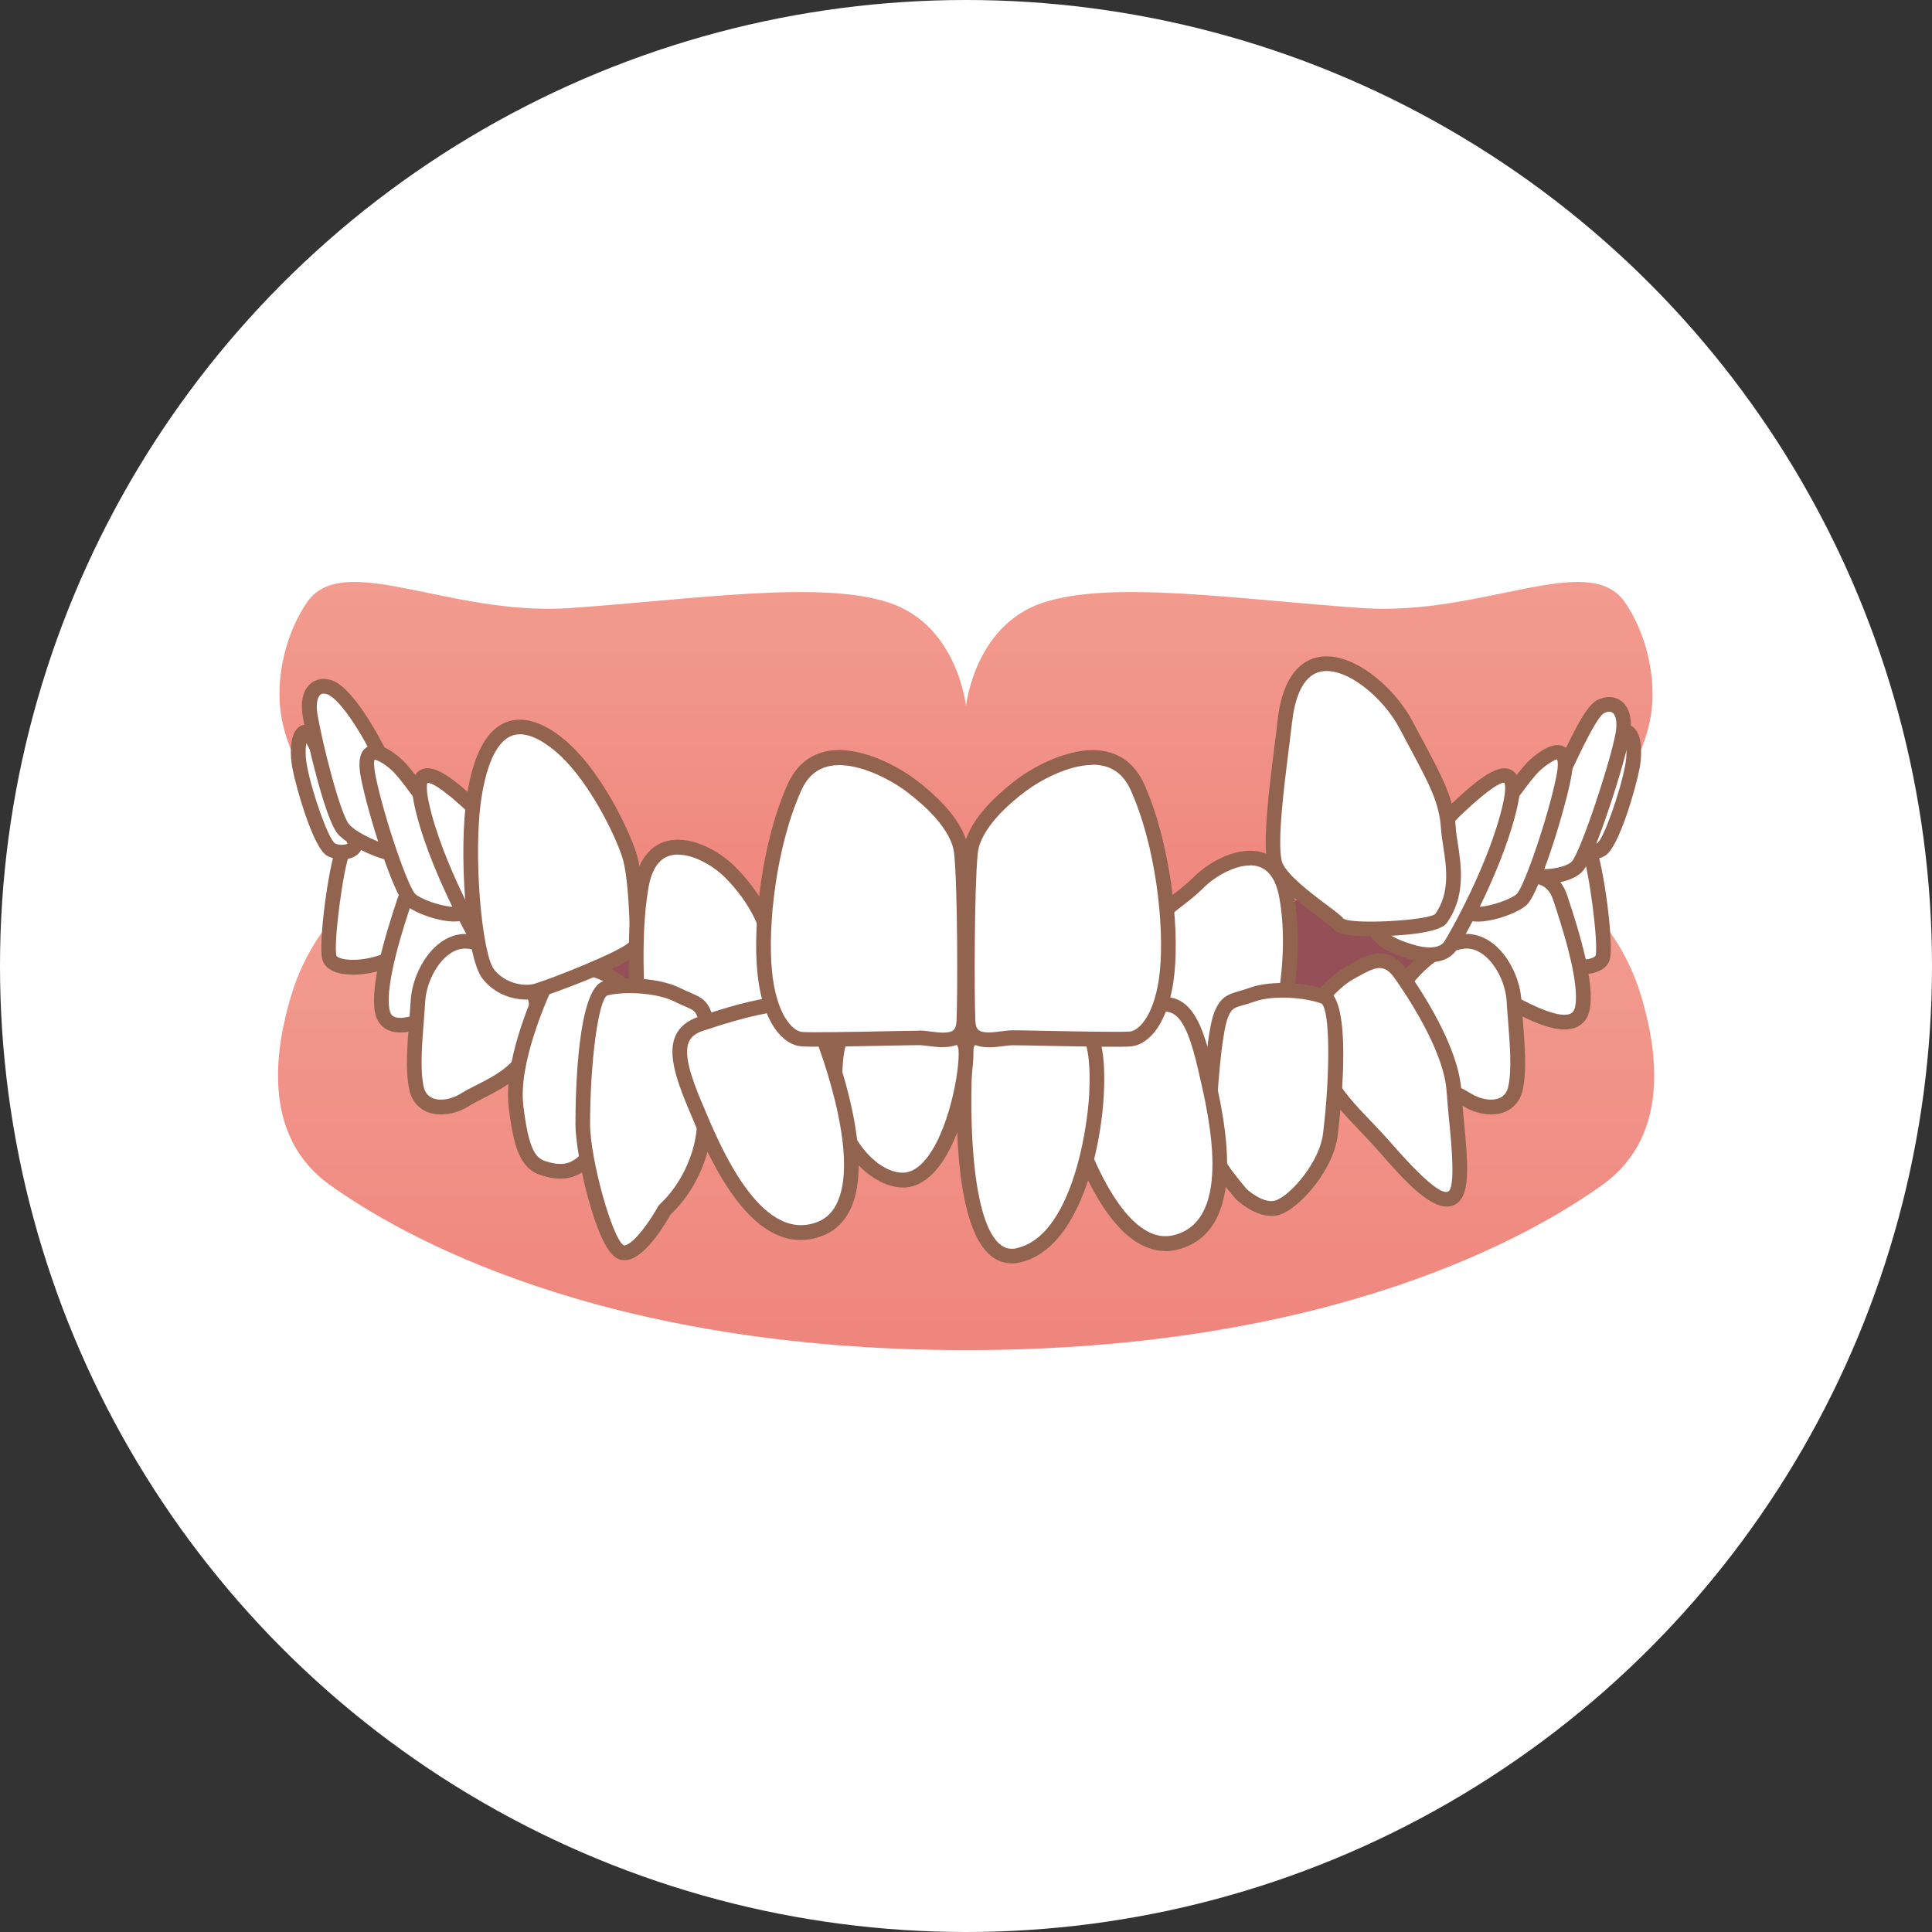 <?xml version="1.0" encoding="UTF-8"?><svg id="_レイヤー_2" xmlns="http://www.w3.org/2000/svg" xmlns:xlink="http://www.w3.org/1999/xlink" viewBox="0 0 186 186"><rect x="0" y="0" width="186" height="186" fill="#333333" stroke="none"/><defs><linearGradient id="_名称未設定グラデーション_3" x1="93" y1="88.71" x2="93" y2="129.98" gradientUnits="userSpaceOnUse"><stop offset="0" stop-color="#f29b8f"/><stop offset="1" stop-color="#ef857d"/></linearGradient><linearGradient id="_名称未設定グラデーション_3-2" x1="93" y1="56.02" x2="93" y2="89.43" xlink:href="#_名称未設定グラデーション_3"/></defs><g id="photo_css"><circle cx="93" cy="93" r="93" style="fill:#fff;"/><path d="m93,89.43c-32.13,0-50.22-7.19-58.51-11.79v13.03c7.01,4.78,27.53,16.65,58.51,16.65s51.5-11.87,58.51-16.65v-13.03c-8.29,4.6-26.38,11.79-58.51,11.79Z" style="fill:#955057;"/><path d="m93,107.32c-38.78,0-61.18-18.61-61.18-18.61,0,0-2.49,2.7-3.83,7.28-1.35,4.58-3.02,13.2,3.72,18.05,6.74,4.85,26,15.94,61.3,15.94s54.56-11.09,61.3-15.94c6.74-4.85,5.07-13.47,3.72-18.05-1.35-4.58-3.83-7.28-3.83-7.28,0,0-22.4,18.61-61.18,18.61Z" style="fill:url(#_名称未設定グラデーション_3);"/><path d="m93,89.43c-47.24,0-64.14-15.55-64.14-15.55,0,0-1.55-2.49-1.89-5.72-.33-3.23.56-7.2,2.58-10.16,3.46-5.08,13.74,1.35,25.33.54,12.13-.85,24.17-2.7,30.74-.51,6.57,2.19,7.38,9.94,7.38,9.94,0,0,.81-7.75,7.38-9.94,6.57-2.19,18.61-.34,30.74.51,11.59.81,21.86-5.62,25.33-.54,2.02,2.96,2.91,6.93,2.58,10.16-.33,3.23-1.89,5.72-1.89,5.72,0,0-16.9,15.55-64.14,15.55Z" style="fill:url(#_名称未設定グラデーション_3-2);"/><path d="m142.4,85.45c.42-1.41,2.17-2.57,4.28-3.67,2.19-1.14,5.59-1.57,6.29.09.7,1.66,1.66,9,1.31,10.31-.35,1.31-3.93,1.22-6.29-.09-1.78-.99-6.02-5.23-5.59-6.64Z" style="fill:#fff;"/><path d="m152.02,93.83c-1.41,0-3.08-.4-4.37-1.12-1.64-.91-6.54-5.41-5.93-7.47h0c.53-1.76,2.64-3.06,4.64-4.1,1.66-.87,4.2-1.43,5.84-.84.69.25,1.19.69,1.44,1.29.73,1.73,1.76,9.22,1.34,10.77-.09.35-.36.84-1.1,1.15-.5.21-1.14.31-1.85.31Zm-8.94-8.18c-.15.89,3.33,4.75,5.26,5.82,1.66.92,4,1.15,4.98.74.18-.08.28-.16.29-.21.3-1.13-.63-8.32-1.28-9.86-.09-.22-.29-.39-.61-.5-1.07-.39-3.13-.05-4.7.77-1.63.85-3.55,1.98-3.93,3.24Z" style="fill:#92644f;"/><path d="m138.53,88.5c.64-2.07,2.77-2.71,5.31-3.51s5.4-1.43,6.36,1.43c.95,2.86,2.63,8.07,2.15,10.61-.48,2.54-4.04.88-5.39.22-2.57-1.24-4.14-2.41-5.88-3.68-1.75-1.27-3.18-3.02-2.54-5.08Z" style="fill:#fff;"/><path d="m150.62,99.11c-1.26,0-2.73-.61-3.97-1.21-2.52-1.21-4.09-2.36-5.76-3.57l-.23-.17c-3.11-2.26-3.24-4.44-2.8-5.87h0c.74-2.4,3.15-3.15,5.69-3.95,2.03-.63,6.07-1.9,7.33,1.86,1.26,3.78,2.65,8.45,2.17,10.97-.18.99-.74,1.45-1.17,1.67-.38.19-.8.27-1.26.27Zm-11.41-10.4c-.44,1.43.33,2.88,2.28,4.3l.23.17c1.62,1.18,3.14,2.29,5.54,3.44,1.99.96,3.32,1.28,3.97.95.14-.07.33-.22.42-.67.47-2.49-1.42-8.13-2.12-10.26-.6-1.8-2.03-2.05-5.47-.98-2.46.77-4.33,1.35-4.85,3.04h0Z" style="fill:#92644f;"/><path d="m134.8,95.24c.64-1.27,3.34-4.29,6.04-4.61,2.7-.32,4.77,3.02,4.93,5.72s.63,6.16.15,8.38c-.48,2.22-2.97,2.24-4.72,1.12-1.75-1.11-5.44-2.19-6.23-5.37-.79-3.18-.79-3.97-.16-5.24Z" style="fill:#fff;"/><path d="m143.55,107.29c-.9,0-1.88-.29-2.73-.83-.36-.23-.83-.47-1.34-.73-1.9-.97-4.51-2.29-5.2-5.07-.78-3.12-.88-4.18-.11-5.73h0c.66-1.32,3.49-4.63,6.59-4.99,1.09-.13,2.18.23,3.13,1.02,1.43,1.2,2.46,3.35,2.58,5.36.04.61.09,1.26.14,1.92.19,2.38.38,4.83,0,6.65-.28,1.3-1.09,1.89-1.71,2.15-.4.17-.86.25-1.34.25Zm-2.35-15.97c-.09,0-.18,0-.28.02-2.37.28-4.92,3.08-5.49,4.22h0c-.52,1.04-.57,1.64.21,4.75.54,2.16,2.72,3.26,4.47,4.15.54.27,1.04.53,1.46.79.92.59,2.04.78,2.77.47.47-.19.75-.57.87-1.14.35-1.62.15-4.07-.02-6.24-.05-.67-.11-1.33-.14-1.95-.1-1.62-.95-3.41-2.08-4.35-.57-.48-1.17-.72-1.78-.72Zm-6.4,3.92h.01-.01Z" style="fill:#92644f;"/><path d="m126.09,98.08c.14-1,2.11-3.46,3.87-4.43,1.76-.97,3.33-2.07,4.86.07,1.53,2.14,4.91,7.33,5.17,11.32s1.24,9.54-.24,10.3c-1.48.76-4.48-2.67-6.53-5.04-1.86-2.15-4.55-4.46-5.46-6.71-.9-2.26-1.81-4.51-1.67-5.51Z" style="fill:#fff;"/><path d="m139.28,116.16c-1.76,0-4.05-2.45-6.6-5.39-.51-.59-1.09-1.19-1.67-1.8-1.58-1.65-3.21-3.36-3.91-5.11-1.17-2.92-1.86-4.77-1.71-5.87h0c.19-1.35,2.4-3.95,4.22-4.95l.35-.19c1.62-.91,3.64-2.04,5.43.47,1.5,2.11,5.03,7.46,5.3,11.69.06.89.15,1.85.24,2.82.44,4.55.63,7.38-.87,8.15-.25.13-.51.19-.79.19Zm-12.49-17.98c-.11.81.85,3.21,1.62,5.15.6,1.5,2.13,3.11,3.62,4.66.6.63,1.19,1.25,1.72,1.85,1.16,1.33,4.68,5.38,5.67,4.87.72-.37.32-4.52.1-6.75-.09-.99-.19-1.97-.25-2.87-.25-3.97-3.92-9.39-5.04-10.96-1.01-1.42-1.83-1.04-3.58-.06l-.36.2c-1.66.92-3.41,3.24-3.51,3.91h0Z" style="fill:#92644f;"/><path d="m110.29,91.55c.38-3.78,2.76-4.24,5.04-6.53,2.28-2.28,7.54-4.57,8.56,1.37,1.03,5.94-.56,11.49-.68,13.2-.11,1.71-2.06,3.2-3.65,3.2s-6.12.28-7.19.69c-1.07.41-1.6-.46-1.71-2.51-.11-2.06-.6-7.13-.37-9.41Z" style="fill:#fff;"/><path d="m111.89,104.28c-.36,0-.64-.12-.83-.24-.68-.44-1.02-1.38-1.11-3.04-.03-.46-.07-1.08-.12-1.79-.18-2.49-.43-5.91-.24-7.73.3-3.02,1.81-4.18,3.41-5.41.6-.46,1.22-.94,1.83-1.55,1.68-1.68,4.51-3.15,6.79-2.43,1.09.34,2.48,1.35,2.97,4.18.81,4.69.05,9.07-.41,11.69-.13.74-.23,1.32-.25,1.68-.14,2.17-2.46,3.86-4.36,3.86-1.73,0-6.04.3-6.94.64-.27.1-.52.15-.73.15Zm8.46-20.96c-1.52,0-3.36,1.03-4.53,2.2-.67.67-1.36,1.2-1.97,1.67-1.52,1.17-2.63,2.02-2.87,4.43h0c-.17,1.7.08,5.19.25,7.49.05.72.1,1.34.12,1.81.09,1.64.43,1.9.47,1.93.05.03.18,0,.28-.04,1.26-.48,6.03-.73,7.45-.73,1.22,0,2.86-1.19,2.95-2.54.03-.43.14-1.05.27-1.83.44-2.53,1.18-6.76.41-11.21-.3-1.71-.97-2.74-2.01-3.07-.26-.08-.54-.12-.83-.12Zm-10.07,8.23h.01-.01Z" style="fill:#92644f;"/><path d="m119.45,114.9s2.03,2,3.72,1.29c1.69-.71,4.54-4.01,4.9-6.96.36-2.94,1.18-12.59-.57-13.26-1.75-.67-5.02-.9-6.94-.22-1.85.66-2.35.4-2.99,1.93-.65,1.53-1.21,8.03-1.16,11.2.04,2.24,1.08,3.7,3.04,6.02Z" style="fill:#fff;"/><path d="m122.4,117.06c-1.76,0-3.37-1.57-3.45-1.65-.02-.02-.03-.03-.04-.05-1.91-2.26-3.16-3.94-3.2-6.46-.05-3.13.5-9.8,1.21-11.49.6-1.42,1.23-1.66,2.37-1.99.29-.08.63-.18,1.04-.33,2.13-.76,5.56-.49,7.43.23,2.43.93,1.4,10.96,1.02,14.01-.4,3.23-3.46,6.74-5.33,7.52-.35.15-.7.21-1.05.21Zm-2.43-2.64c.5.48,1.92,1.54,2.93,1.12,1.53-.64,4.15-3.76,4.47-6.39.73-5.97.66-11.94-.14-12.53-1.58-.6-4.68-.83-6.43-.2-.44.16-.81.26-1.12.35-.95.28-1.09.32-1.46,1.18-.58,1.37-1.15,7.68-1.1,10.91.03,1.98.94,3.28,2.85,5.55Z" style="fill:#92644f;"/><path d="m113.37,119.56c6.29-1.8,3.7-12.33,2.66-16.77-1.04-4.45-2.15-6.8-5.01-5.91-2.65.82-9.87,3-9.33,5.69.53,2.69,4.76,18.98,11.68,16.99Z" style="fill:#fff;"/><path d="m112.21,120.44c-.92,0-1.82-.27-2.71-.81-5.61-3.42-8.48-16.79-8.51-16.92-.57-2.88,4.57-4.89,9.68-6.47l.14-.04c1.09-.34,2.05-.28,2.85.18,1.54.88,2.34,3.14,3.06,6.25l.06.27c1.08,4.61,3.6,15.4-3.22,17.35h0c-.45.13-.91.2-1.36.2Zm1.16-.88h.01-.01Zm-1.25-22.17c-.27,0-.56.05-.9.15l-.14.04c-7.53,2.33-8.89,3.92-8.71,4.84.53,2.69,3.43,13.29,7.86,15.99.98.6,1.94.75,2.94.46,5.52-1.58,3.22-11.45,2.23-15.66l-.06-.27c-.56-2.38-1.23-4.68-2.39-5.34-.25-.14-.52-.21-.83-.21Z" style="fill:#92644f;"/><path d="m98.04,120.85c5.41-1.2,7.29-10.94,7.52-15.5.23-4.56-.46-7.52-3.19-7.07-2.74.46-9.15-.03-9.37,2.71-.23,2.74-1.11,21.23,5.04,19.86Z" style="fill:#fff;"/><path d="m97.42,121.63c-.78,0-1.51-.28-2.13-.82-4.29-3.74-3.01-19.72-3-19.88.22-2.68,4.26-2.93,7.51-3.13.94-.06,1.82-.11,2.45-.22,1.02-.17,1.86.04,2.53.63,1.21,1.07,1.68,3.35,1.49,7.17-.25,5.02-2.26,14.86-8.08,16.16-.26.06-.52.09-.78.09Zm.47-1.47l.15.69-.15-.69c5.16-1.15,6.78-11.1,6.97-14.84.16-3.26-.18-5.29-1.02-6.04-.21-.19-.58-.42-1.35-.29-.71.12-1.62.17-2.6.24-2.42.15-6.07.38-6.19,1.83-.42,5.02-.35,16.19,2.52,18.69.49.43,1.02.56,1.67.42Z" style="fill:#92644f;"/><path d="m43.6,85.45c-.42-1.41-2.17-2.57-4.28-3.67-2.19-1.14-5.59-1.57-6.29.09-.7,1.66-1.66,9-1.31,10.31.35,1.31,3.93,1.22,6.29-.09,1.78-.99,6.02-5.23,5.59-6.64Z" style="fill:#fff;"/><path d="m33.98,93.83c-.71,0-1.35-.1-1.85-.31-.74-.32-1.01-.8-1.1-1.15-.41-1.55.61-9.04,1.34-10.77.25-.59.75-1.04,1.44-1.29,1.63-.59,4.17-.02,5.84.84,2,1.04,4.11,2.34,4.64,4.1h0c.61,2.05-4.29,6.55-5.93,7.47-1.29.72-2.96,1.12-4.37,1.12Zm1.4-12.35c-.42,0-.8.05-1.1.16-.32.11-.52.28-.61.5-.65,1.54-1.58,8.73-1.28,9.86.01.05.11.14.29.21.98.41,3.31.19,4.98-.74,1.93-1.07,5.41-4.93,5.26-5.82-.38-1.26-2.3-2.39-3.93-3.24-1.13-.59-2.52-.93-3.61-.93Z" style="fill:#92644f;"/><path d="m50.62,88.79c-.64-2.07-2.77-2.71-5.31-3.51-2.54-.79-5.4-1.43-6.36,1.43-.95,2.86-2.63,8.07-2.15,10.61.48,2.54,4.04.88,5.39.22,2.57-1.24,4.14-2.41,5.88-3.68,1.75-1.27,3.18-3.02,2.54-5.08Z" style="fill:#fff;"/><path d="m38.53,99.4c-.45,0-.88-.08-1.26-.27-.43-.22-.99-.69-1.17-1.67-.47-2.52.91-7.19,2.17-10.97,1.25-3.75,5.3-2.49,7.24-1.88,2.63.82,5.04,1.58,5.78,3.97h0c.44,1.43.31,3.6-2.8,5.87l-.23.17c-1.67,1.21-3.24,2.36-5.76,3.57-1.24.6-2.71,1.21-3.97,1.21Zm3.39-14.08c-1.15,0-1.92.45-2.3,1.62-.71,2.13-2.59,7.77-2.12,10.26.08.45.28.6.42.67.65.33,1.98,0,3.97-.95,2.4-1.16,3.93-2.27,5.54-3.44l.23-.17c1.95-1.42,2.72-2.87,2.28-4.3h0c-.52-1.69-2.39-2.27-4.76-3.01-1.3-.41-2.39-.67-3.25-.67Z" style="fill:#92644f;"/><path d="m51.2,95.24c-.64-1.27-3.34-4.29-6.04-4.61-2.7-.32-4.77,3.02-4.93,5.72-.16,2.7-.63,6.16-.15,8.38.48,2.22,2.97,2.24,4.72,1.12s5.44-2.19,6.23-5.37c.79-3.18.79-3.97.16-5.24Z" style="fill:#fff;"/><path d="m42.45,107.29c-.48,0-.94-.08-1.34-.25-.63-.26-1.43-.85-1.71-2.15-.39-1.82-.19-4.28,0-6.65.05-.66.1-1.31.14-1.92.12-2.01,1.16-4.16,2.58-5.36.95-.8,2.04-1.15,3.13-1.02,3.1.36,5.93,3.68,6.59,4.99h0c.77,1.55.67,2.61-.11,5.73-.7,2.79-3.3,4.11-5.2,5.07-.5.26-.98.5-1.34.73-.86.55-1.84.83-2.73.83Zm2.35-15.97c-.61,0-1.21.24-1.78.72-1.13.95-1.98,2.74-2.08,4.35-.04.62-.09,1.27-.14,1.94-.17,2.17-.37,4.63-.02,6.25.12.57.41.95.87,1.14.73.31,1.85.12,2.77-.47.42-.27.92-.52,1.46-.79,1.75-.89,3.93-1.99,4.47-4.15.78-3.11.73-3.72.21-4.75h0c-.57-1.14-3.12-3.94-5.49-4.22-.09-.01-.18-.02-.28-.02Z" style="fill:#92644f;"/><path d="m62.07,97.12c-.32-.95-2.7-3.02-4.61-3.65-1.91-.64-3.65-1.43-4.77.95-1.11,2.38-3.5,8.1-3.02,12.08.48,3.97,1.1,5.53,2.69,6.01,1.59.48,3.34.64,4.93-2.07,1.44-2.45,3.67-5.21,4.14-7.59.48-2.38.95-4.77.64-5.72Z" style="fill:#fff;"/><path d="m53.94,113.47c-.63,0-1.23-.13-1.78-.3-2.1-.63-2.72-2.72-3.19-6.6-.5-4.21,1.99-10.11,3.08-12.46,1.31-2.8,3.5-2.05,5.26-1.45l.38.13c1.98.66,4.62,2.81,5.06,4.1h0c.35,1.06,0,3-.61,6.08-.37,1.85-1.66,3.83-2.91,5.74-.46.71-.92,1.4-1.32,2.08-1.23,2.1-2.64,2.68-3.96,2.68Zm.91-19.96c-.65,0-1.1.32-1.51,1.2-.81,1.74-3.43,7.74-2.96,11.69.5,4.17,1.13,5.09,2.19,5.41,1.38.41,2.74.59,4.11-1.75.41-.69.88-1.41,1.35-2.14,1.18-1.8,2.39-3.65,2.71-5.24.41-2.04.92-4.58.66-5.36h0c-.21-.64-2.36-2.61-4.16-3.21l-.39-.13c-.84-.29-1.48-.49-2-.49Z" style="fill:#92644f;"/><path d="m86.92,113.62c-2.87,0-6.26-3.71-6.49-8.27-.23-4.56.46-7.52,3.19-7.07,2.74.46,9.15-.03,9.37,2.71.23,2.74-1.78,12.63-6.08,12.63Z" style="fill:#fff;"/><path d="m86.92,114.32c-3.12,0-6.94-3.91-7.2-8.94-.19-3.81.28-6.09,1.49-7.17.66-.59,1.51-.8,2.53-.63.63.11,1.52.16,2.45.22,3.25.2,7.29.45,7.51,3.13.17,2.08-.92,8.82-3.73,11.88-.93,1.01-1.95,1.52-3.06,1.52Zm-3.83-15.38c-.5,0-.77.18-.94.33-.84.75-1.18,2.78-1.02,6.04.21,4.21,3.33,7.59,5.78,7.59.69,0,1.37-.36,2.01-1.06,2.39-2.6,3.52-8.85,3.36-10.8-.12-1.46-3.77-1.68-6.19-1.83-.97-.06-1.89-.12-2.6-.24-.15-.03-.29-.04-.42-.04Z" style="fill:#92644f;"/><path d="m152.92,77.88c.63-1.51,2.63-6.39,3.31-7.19.69-.8,1.37.8.91,3.2-.46,2.4-2.06,7.31-2.97,7.88-.91.57-2.74.23-2.28-.8.46-1.03.46-1.71,1.03-3.08Z" style="fill:#fff;"/><path d="m153.1,82.74c-.59,0-1.16-.17-1.53-.49-.47-.41-.59-1-.33-1.58.2-.45.3-.83.42-1.27.13-.49.29-1.05.6-1.79t0,0l.17-.41c1.32-3.19,2.64-6.25,3.26-6.97.45-.52.98-.52,1.34-.35,1.01.49,1.13,2.43.81,4.14-.33,1.72-1.94,7.5-3.29,8.35-.41.26-.94.38-1.45.38Zm-.55-1.53c.22.12.85.19,1.25-.06.6-.46,2.14-4.76,2.65-7.41.19-1,.15-1.75.06-2.19-.75,1.33-2.23,4.9-2.76,6.18l-.17.42c-.28.66-.41,1.15-.54,1.62-.13.47-.25.91-.48,1.45Z" style="fill:#92644f;"/><path d="m148.58,78.45c1.56-3.26,4.18-9.66,5.48-10.39,1.2-.67,2.63,0,2.17,2.63s-3.31,11.42-4.34,12.67c-1.03,1.26-5.37,1.48-5.6,0-.23-1.48,1.57-3.42,2.28-4.91Z" style="fill:#fff;"/><path d="m148.64,85.09c-.53,0-1.04-.06-1.47-.18-1.23-.34-1.52-1.06-1.58-1.45-.2-1.28.66-2.61,1.49-3.89.33-.52.65-1.01.85-1.43h0c.35-.72.74-1.6,1.17-2.54,2.05-4.52,3.47-7.53,4.6-8.16.81-.45,1.68-.45,2.34.02.48.34,1.24,1.23.87,3.35-.43,2.49-3.3,11.54-4.49,13-.69.85-2.34,1.29-3.8,1.29Zm6.28-16.57c-.16,0-.33.05-.51.15-.81.46-2.81,4.87-4.01,7.51-.43.95-.83,1.83-1.18,2.57h0c-.24.51-.58,1.03-.94,1.59-.65,1.01-1.39,2.16-1.28,2.91,0,.05.15.19.55.3,1.29.35,3.33-.08,3.8-.64.89-1.09,3.73-9.68,4.19-12.35.2-1.14-.02-1.76-.3-1.95-.09-.06-.19-.09-.31-.09Zm-6.34,9.93h.01-.01Z" style="fill:#92644f;"/><path d="m141.61,82.56c.9-2,5.02-7.88,6.17-8.91,1.14-1.03,3.54-2.63,2.74,1.26-.8,3.88-3.08,10.73-4,11.65-.91.91-5.25,2.28-5.6.8-.34-1.48-.34-2.51.69-4.8Z" style="fill:#fff;"/><path d="m142.22,88.72c-.32,0-.61-.03-.86-.1-.81-.23-1.05-.79-1.12-1.1-.37-1.62-.36-2.82.73-5.25h0c.9-2,5.05-7.98,6.34-9.14.97-.87,2.33-1.79,3.33-1.22.98.56.8,2.07.58,3.15-.76,3.7-3.07,10.89-4.19,12.01-.74.75-3.13,1.66-4.81,1.66Zm7.68-15.61c-.13,0-.8.31-1.64,1.07-1.05.95-5.12,6.72-5.99,8.67h0c-.98,2.18-.94,3.03-.64,4.35.02.02.19.1.58.11,1.27,0,3.35-.78,3.82-1.25.69-.69,2.97-7.22,3.8-11.29.28-1.35.07-1.66.07-1.66Zm-8.28,9.45h.01-.01Z" style="fill:#92644f;"/><path d="m132.54,88.09c1.01-2.4,5.65-8.27,7.7-10.21,2.06-1.94,6.39-5.94,5.14-.34-1.26,5.6-5.07,12.5-5.76,13.52-.69,1.03-2.28,1.03-3.77.57-1.48-.46-4.22-1.37-3.31-3.54Z" style="fill:#fff;"/><path d="m137.61,92.63c-.6,0-1.26-.11-1.97-.32-1.61-.49-3.18-1.13-3.77-2.4-.3-.64-.29-1.35.02-2.09h0c1.07-2.54,5.75-8.46,7.87-10.45,2.66-2.51,4.55-3.92,5.78-3.22,1.05.6.83,2.21.53,3.55-1.24,5.54-5.01,12.49-5.86,13.76-.52.78-1.44,1.18-2.6,1.18Zm7.17-17.28c-.24,0-1.15.3-4.05,3.04-1.94,1.83-6.56,7.67-7.53,9.97h0c-.2.48-.12.77-.04.94.41.88,2.16,1.42,2.91,1.65,1.06.33,2.48.45,2.97-.29.48-.72,4.38-7.58,5.66-13.29.38-1.68.12-2.02.12-2.02,0,0-.02,0-.03,0Zm-12.24,12.74h.01-.01Z" style="fill:#92644f;"/><path d="m122.72,83.03c-.58-2.5.54-9.69.99-13.62,1.11-9.74,9.03-4.58,11.66.37,2.62,4.95,3.88,6.93,4.08,9.96.14,2.19,1.41,5.73-.74,8.72-.7.97-9.17,1.34-9.81.52-.63-.82-5.69-3.84-6.18-5.95Z" style="fill:#fff;"/><path d="m132.12,90.14c-3.22,0-3.61-.5-3.78-.73-.14-.18-.83-.69-1.44-1.15-1.89-1.42-4.47-3.36-4.87-5.07-.49-2.14.15-7.22.66-11.3.12-.94.23-1.81.31-2.56.51-4.49,2.42-5.78,3.94-6.07,3.14-.6,7.21,2.72,9.05,6.19l.91,1.7c2.04,3.82,3.07,5.74,3.25,8.54.03.44.11.97.2,1.52.33,2.14.78,5.08-1.07,7.66-.77,1.07-5.21,1.24-6.55,1.26-.21,0-.42,0-.61,0Zm-2.72-1.66c1.09.52,7.94.15,8.77-.48,1.47-2.06,1.08-4.56.77-6.56-.09-.59-.18-1.14-.21-1.65-.16-2.5-1.08-4.21-3.09-7.97l-.91-1.71c-1.56-2.95-5.11-5.92-7.53-5.46-1.9.36-2.57,2.83-2.8,4.83-.09.76-.2,1.64-.32,2.58-.47,3.76-1.12,8.91-.69,10.8.28,1.21,2.82,3.12,4.34,4.26.89.67,1.39,1.05,1.65,1.35Zm.06.07h.01-.01Z" style="fill:#92644f;"/><path d="m33.08,77.88c-.63-1.51-2.63-6.39-3.31-7.19-.69-.8-1.37.8-.91,3.2.46,2.4,2.06,7.31,2.97,7.88.91.57,2.74.23,2.28-.8-.46-1.03-.46-1.71-1.03-3.08Z" style="fill:#fff;"/><path d="m32.9,82.74c-.51,0-1.03-.13-1.45-.38-1.35-.84-2.96-6.63-3.29-8.35-.33-1.71-.2-3.66.81-4.14.35-.17.89-.17,1.34.35.62.72,1.93,3.78,3.26,6.97l.17.41h0c.31.75.46,1.3.6,1.8.12.44.22.82.42,1.27.26.59.14,1.18-.33,1.58-.37.33-.95.49-1.53.49Zm-3.4-11.19c-.09.44-.13,1.19.06,2.2.5,2.65,2.04,6.95,2.66,7.42.39.24,1.02.18,1.24.06-.24-.55-.36-.99-.48-1.45-.13-.47-.26-.96-.54-1.62l-.17-.41c-.53-1.29-2.02-4.88-2.76-6.19Z" style="fill:#92644f;"/><path d="m36.83,73.15c-1.56-3.26-3.49-6.12-4.8-6.85-1.2-.67-2.63,0-2.17,2.63.46,2.63,2.15,9.61,3.18,10.87,1.03,1.26,6.05,3.47,6.28,1.98.23-1.48-1.78-7.14-2.49-8.63Z" style="fill:#fff;"/><path d="m38.51,82.98c-1.83,0-5.13-1.65-6.02-2.73-1.22-1.5-2.95-9.01-3.33-11.19-.37-2.12.39-3.01.87-3.35.66-.46,1.53-.47,2.34-.02,1.68.95,3.79,4.45,5.09,7.16h0c.64,1.34,2.82,7.26,2.55,9.04-.08.51-.43.88-.96,1.02-.16.04-.35.06-.55.06Zm-7.33-16.21c-.12,0-.23.03-.31.09-.27.19-.49.81-.3,1.95.5,2.9,2.17,9.49,3.03,10.54.83,1.01,4.22,2.38,5.04,2.22.08-1.4-1.7-6.56-2.44-8.1h0c-1.54-3.23-3.39-5.91-4.5-6.54-.18-.1-.36-.15-.51-.15Z" style="fill:#92644f;"/><path d="m44.39,82.56c-.9-2-5.02-7.88-6.17-8.91-1.14-1.03-3.54-2.63-2.74,1.26.8,3.88,3.08,10.73,4,11.65.91.91,5.25,2.28,5.6.8.34-1.48.34-2.51-.69-4.8Z" style="fill:#fff;"/><path d="m43.78,88.72c-1.68,0-4.06-.91-4.81-1.66-1.12-1.12-3.43-8.3-4.19-12.01-.22-1.08-.4-2.58.58-3.15,1-.57,2.36.35,3.33,1.22,1.29,1.16,5.44,7.14,6.34,9.14h0c1.09,2.42,1.1,3.62.73,5.25-.07.31-.31.86-1.12,1.1-.25.07-.54.1-.86.1Zm-7.73-15.57s-.13.39.12,1.62c.84,4.07,3.11,10.6,3.8,11.29.47.47,2.53,1.25,3.82,1.25.39,0,.56-.09.59-.12.3-1.3.33-2.16-.65-4.34-.88-1.95-4.94-7.72-5.99-8.67-.83-.75-1.49-1.05-1.7-1.03Z" style="fill:#92644f;"/><path d="m53.46,88.09c-1.01-2.4-5.65-8.27-7.7-10.21-2.06-1.94-6.39-5.94-5.14-.34,1.26,5.6,5.07,12.5,5.76,13.52.69,1.03,2.28,1.03,3.77.57,1.48-.46,4.22-1.37,3.31-3.54Z" style="fill:#fff;"/><path d="m48.39,92.63c-1.16,0-2.08-.4-2.6-1.18-.85-1.28-4.62-8.23-5.86-13.76-.3-1.34-.51-2.95.53-3.55,1.23-.7,3.13.71,5.78,3.22,2.11,2,6.8,7.91,7.87,10.45h0c.31.74.32,1.45.02,2.09-.59,1.27-2.17,1.91-3.77,2.4-.7.22-1.37.32-1.97.32Zm-7.24-17.25s-.2.4.16,2c1.28,5.71,5.18,12.57,5.66,13.29.49.74,1.91.61,2.97.29.75-.23,2.5-.77,2.91-1.65.08-.17.16-.46-.04-.94-.97-2.31-5.6-8.14-7.53-9.97-3.03-2.86-3.89-3.06-4.12-3.01Z" style="fill:#92644f;"/><path d="m60.56,82.28c-.81-2.43-3.17-7.2-6.03-9.94s-7.45-4.87-8.88,4.3c-.86,5.48-.01,15.43,1.36,17.14,1.37,1.71,3.54,1.94,4.68,1.6,1.14-.34,9.48-3.46,9.6-4.49.11-1.03-.04-6.56-.72-8.61Z" style="fill:#fff;"/><path d="m50.66,96.23c-1.32,0-2.99-.49-4.2-2-1.66-2.07-2.32-12.47-1.5-17.69.63-4.02,1.95-6.4,3.92-7.07,1.76-.59,3.95.25,6.15,2.36,3,2.88,5.4,7.8,6.21,10.22h0c.74,2.21.87,7.91.76,8.92-.2,1.8-10,5.06-10.1,5.09-.34.1-.77.17-1.24.17Zm-.61-25.53c-.24,0-.48.03-.71.11-1.41.48-2.44,2.53-2.98,5.94-.85,5.44.03,15.11,1.21,16.59,1.13,1.41,2.98,1.65,3.92,1.36,1.69-.51,8.26-3.1,9.11-4.01.09-1.28-.1-6.38-.7-8.19-.82-2.46-3.18-7.09-5.85-9.65-.73-.7-2.44-2.16-4-2.16Zm10.6,19.94h0,0Z" style="fill:#92644f;"/><path d="m74.66,92.99c-.38-3.78-2.08-6.74-4.36-9.02s-7.54-4.57-8.56,1.37c-1.03,5.94-.11,13.98,0,15.69.11,1.71,2.06,3.2,3.65,3.2s6.12.28,7.19.69c1.07.41,1.6-.46,1.71-2.51.11-2.06.6-7.13.37-9.41Z" style="fill:#fff;"/><path d="m73.06,105.72c-.21,0-.46-.04-.73-.15-.9-.34-5.21-.64-6.94-.64-1.9,0-4.22-1.69-4.36-3.86-.01-.21-.04-.53-.08-.93-.25-2.89-.83-9.66.08-14.93.49-2.83,1.89-3.83,2.97-4.18,2.28-.72,5.11.75,6.79,2.43,2.67,2.67,4.21,5.85,4.57,9.45h0c.18,1.82-.06,5.24-.24,7.73-.05.71-.1,1.33-.12,1.79-.09,1.66-.44,2.6-1.11,3.04-.19.12-.47.24-.83.24Zm-7.79-23.45c-.29,0-.57.04-.83.12-1.04.33-1.71,1.36-2.01,3.07-.88,5.09-.31,11.73-.07,14.57.04.41.06.74.08.96.09,1.34,1.72,2.54,2.95,2.54,1.42,0,6.19.25,7.45.73.1.04.23.07.28.04.04-.02.38-.29.47-1.93.03-.47.07-1.1.12-1.81.17-2.3.42-5.79.25-7.49h0c-.33-3.27-1.73-6.16-4.16-8.59-1.17-1.17-3.01-2.2-4.53-2.2Z" style="fill:#92644f;"/><path d="m63.99,116.48s-2.7,4.92-4.3,4.01c-1.6-.91-3.58-9.29-3.58-12.25s.36-12.64,2.18-13.1c1.82-.46,5.09-.29,6.91.63,1.75.88,2.28.68,2.74,2.28.46,1.6.22,8.11-.22,11.26-.31,2.22-1.51,5.11-3.73,7.18Z" style="fill:#fff;"/><path d="m60.12,121.32c-.28,0-.54-.07-.78-.21-2.02-1.16-3.94-9.98-3.94-12.87,0-3.07.2-13.15,2.72-13.78,1.95-.49,5.38-.33,7.4.68.39.19.71.33.99.45,1.09.47,1.68.78,2.11,2.27.5,1.77.24,8.45-.19,11.55-.3,2.15-1.47,5.25-3.87,7.52-.47.83-2.25,3.84-3.94,4.32-.17.05-.33.07-.49.07Zm.51-25.71c-.82,0-1.58.08-2.17.22-.85.47-1.65,6.39-1.65,12.41,0,3.3,2.14,11.02,3.23,11.64.02.01.06.04.18,0,.89-.25,2.37-2.34,3.14-3.74.04-.07.08-.13.14-.18,2.18-2.02,3.24-4.82,3.51-6.75.44-3.21.64-9.53.24-10.97-.26-.9-.4-.96-1.3-1.35-.3-.13-.65-.28-1.07-.49-1.08-.54-2.76-.79-4.26-.79Z" style="fill:#92644f;"/><path d="m78.8,118.35c-6.16,2.21-10.2-7.85-11.95-12.07-1.75-4.21-2.22-6.78.62-7.73,2.63-.88,9.76-3.32,10.9-.82,1.14,2.5,7.21,18.19.43,20.62Z" style="fill:#fff;"/><path d="m77.07,119.38c-5.55,0-9.14-8.64-10.76-12.57l-.11-.25c-1.23-2.95-1.89-5.25-1.16-6.86.38-.84,1.13-1.45,2.21-1.81l.13-.05c5.07-1.7,10.42-3.08,11.64-.4.06.12,5.52,12.66,2.97,18.71-.6,1.42-1.59,2.39-2.94,2.87h0c-.68.25-1.34.36-1.98.36Zm-1.2-22.04c-1.45,0-3.92.47-8.04,1.85l-.13.04c-.72.24-1.15.58-1.37,1.06-.55,1.22.24,3.47,1.18,5.73l.11.25c1.66,4,5.54,13.35,10.95,11.42h0c.98-.35,1.67-1.03,2.11-2.09,2.02-4.77-1.82-15.07-2.95-17.57-.17-.38-.68-.69-1.86-.69Z" style="fill:#92644f;"/><path d="m93.42,82.1c.24-2.39,2.63-4.8,4.91-6.51,2.28-1.71,8.79-5.14,11.19.23,2.4,5.37,3.31,13.02,2.85,17.7-.46,4.68-2.28,6.39-3.54,6.51-1.26.11-9.82-.11-11.3-.11s-4.22,1.03-4.34-1.6c-.11-2.63-.11-12.79.23-16.21Z" style="fill:#fff;"/><path d="m95.19,100.82c-.69,0-1.37-.12-1.89-.57-.5-.42-.77-1.06-.81-1.9-.12-2.73-.11-12.88.23-16.32.28-2.78,2.98-5.34,5.19-7.01,1.8-1.35,5.68-3.43,8.78-2.62,1.56.41,2.74,1.46,3.48,3.13,2.49,5.58,3.36,13.47,2.91,18.06-.49,5.04-2.56,7-4.18,7.15-.83.08-4.28.02-8.35-.06-1.4-.03-2.55-.05-3.02-.05-.28,0-.62.04-.97.09-.43.05-.91.11-1.38.11Zm10-27.18c-2.39,0-5.15,1.56-6.43,2.52-1.63,1.22-4.39,3.62-4.63,6.01h0c-.33,3.31-.34,13.48-.23,16.11.02.43.12.73.31.88.41.35,1.39.23,2.18.13.41-.05.79-.1,1.14-.1.47,0,1.63.02,3.04.05,2.94.06,7.37.14,8.2.07.94-.09,2.49-1.72,2.9-5.87.43-4.41-.4-11.99-2.8-17.34-.57-1.28-1.4-2.04-2.54-2.34-.37-.09-.75-.14-1.14-.14Zm-11.77,8.46h.01-.01Z" style="fill:#92644f;"/><path d="m92.58,82.1c-.24-2.39-2.63-4.8-4.91-6.51s-8.79-5.14-11.19.23c-2.4,5.37-3.31,13.02-2.85,17.7.46,4.68,2.28,6.39,3.54,6.51,1.26.11,9.82-.11,11.3-.11s4.22,1.03,4.34-1.6c.11-2.63.11-12.79-.23-16.21Z" style="fill:#fff;"/><path d="m90.81,100.82c-.47,0-.95-.06-1.38-.11-.35-.04-.68-.09-.97-.09-.46,0-1.61.02-3.02.05-4.08.08-7.52.14-8.35.06-1.62-.15-3.69-2.11-4.18-7.15-.45-4.59.42-12.48,2.91-18.06.75-1.67,1.92-2.72,3.48-3.13,3.1-.8,6.98,1.27,8.78,2.62,2.21,1.66,4.91,4.22,5.19,7.01h0c.34,3.44.35,13.58.23,16.32-.04.84-.31,1.48-.81,1.9-.53.45-1.2.57-1.89.57Zm-2.35-1.61c.35,0,.73.05,1.14.1.79.1,1.77.22,2.18-.13.19-.16.29-.46.31-.88.11-2.63.11-12.8-.23-16.11h0c-.24-2.39-3-4.79-4.63-6.01-1.49-1.12-4.99-3.05-7.57-2.38-1.14.3-1.97,1.06-2.54,2.34-2.39,5.36-3.23,12.93-2.8,17.34.4,4.15,1.96,5.79,2.9,5.87.82.07,5.26-.01,8.2-.07,1.42-.03,2.58-.05,3.04-.05Z" style="fill:#92644f;"/></g></svg>